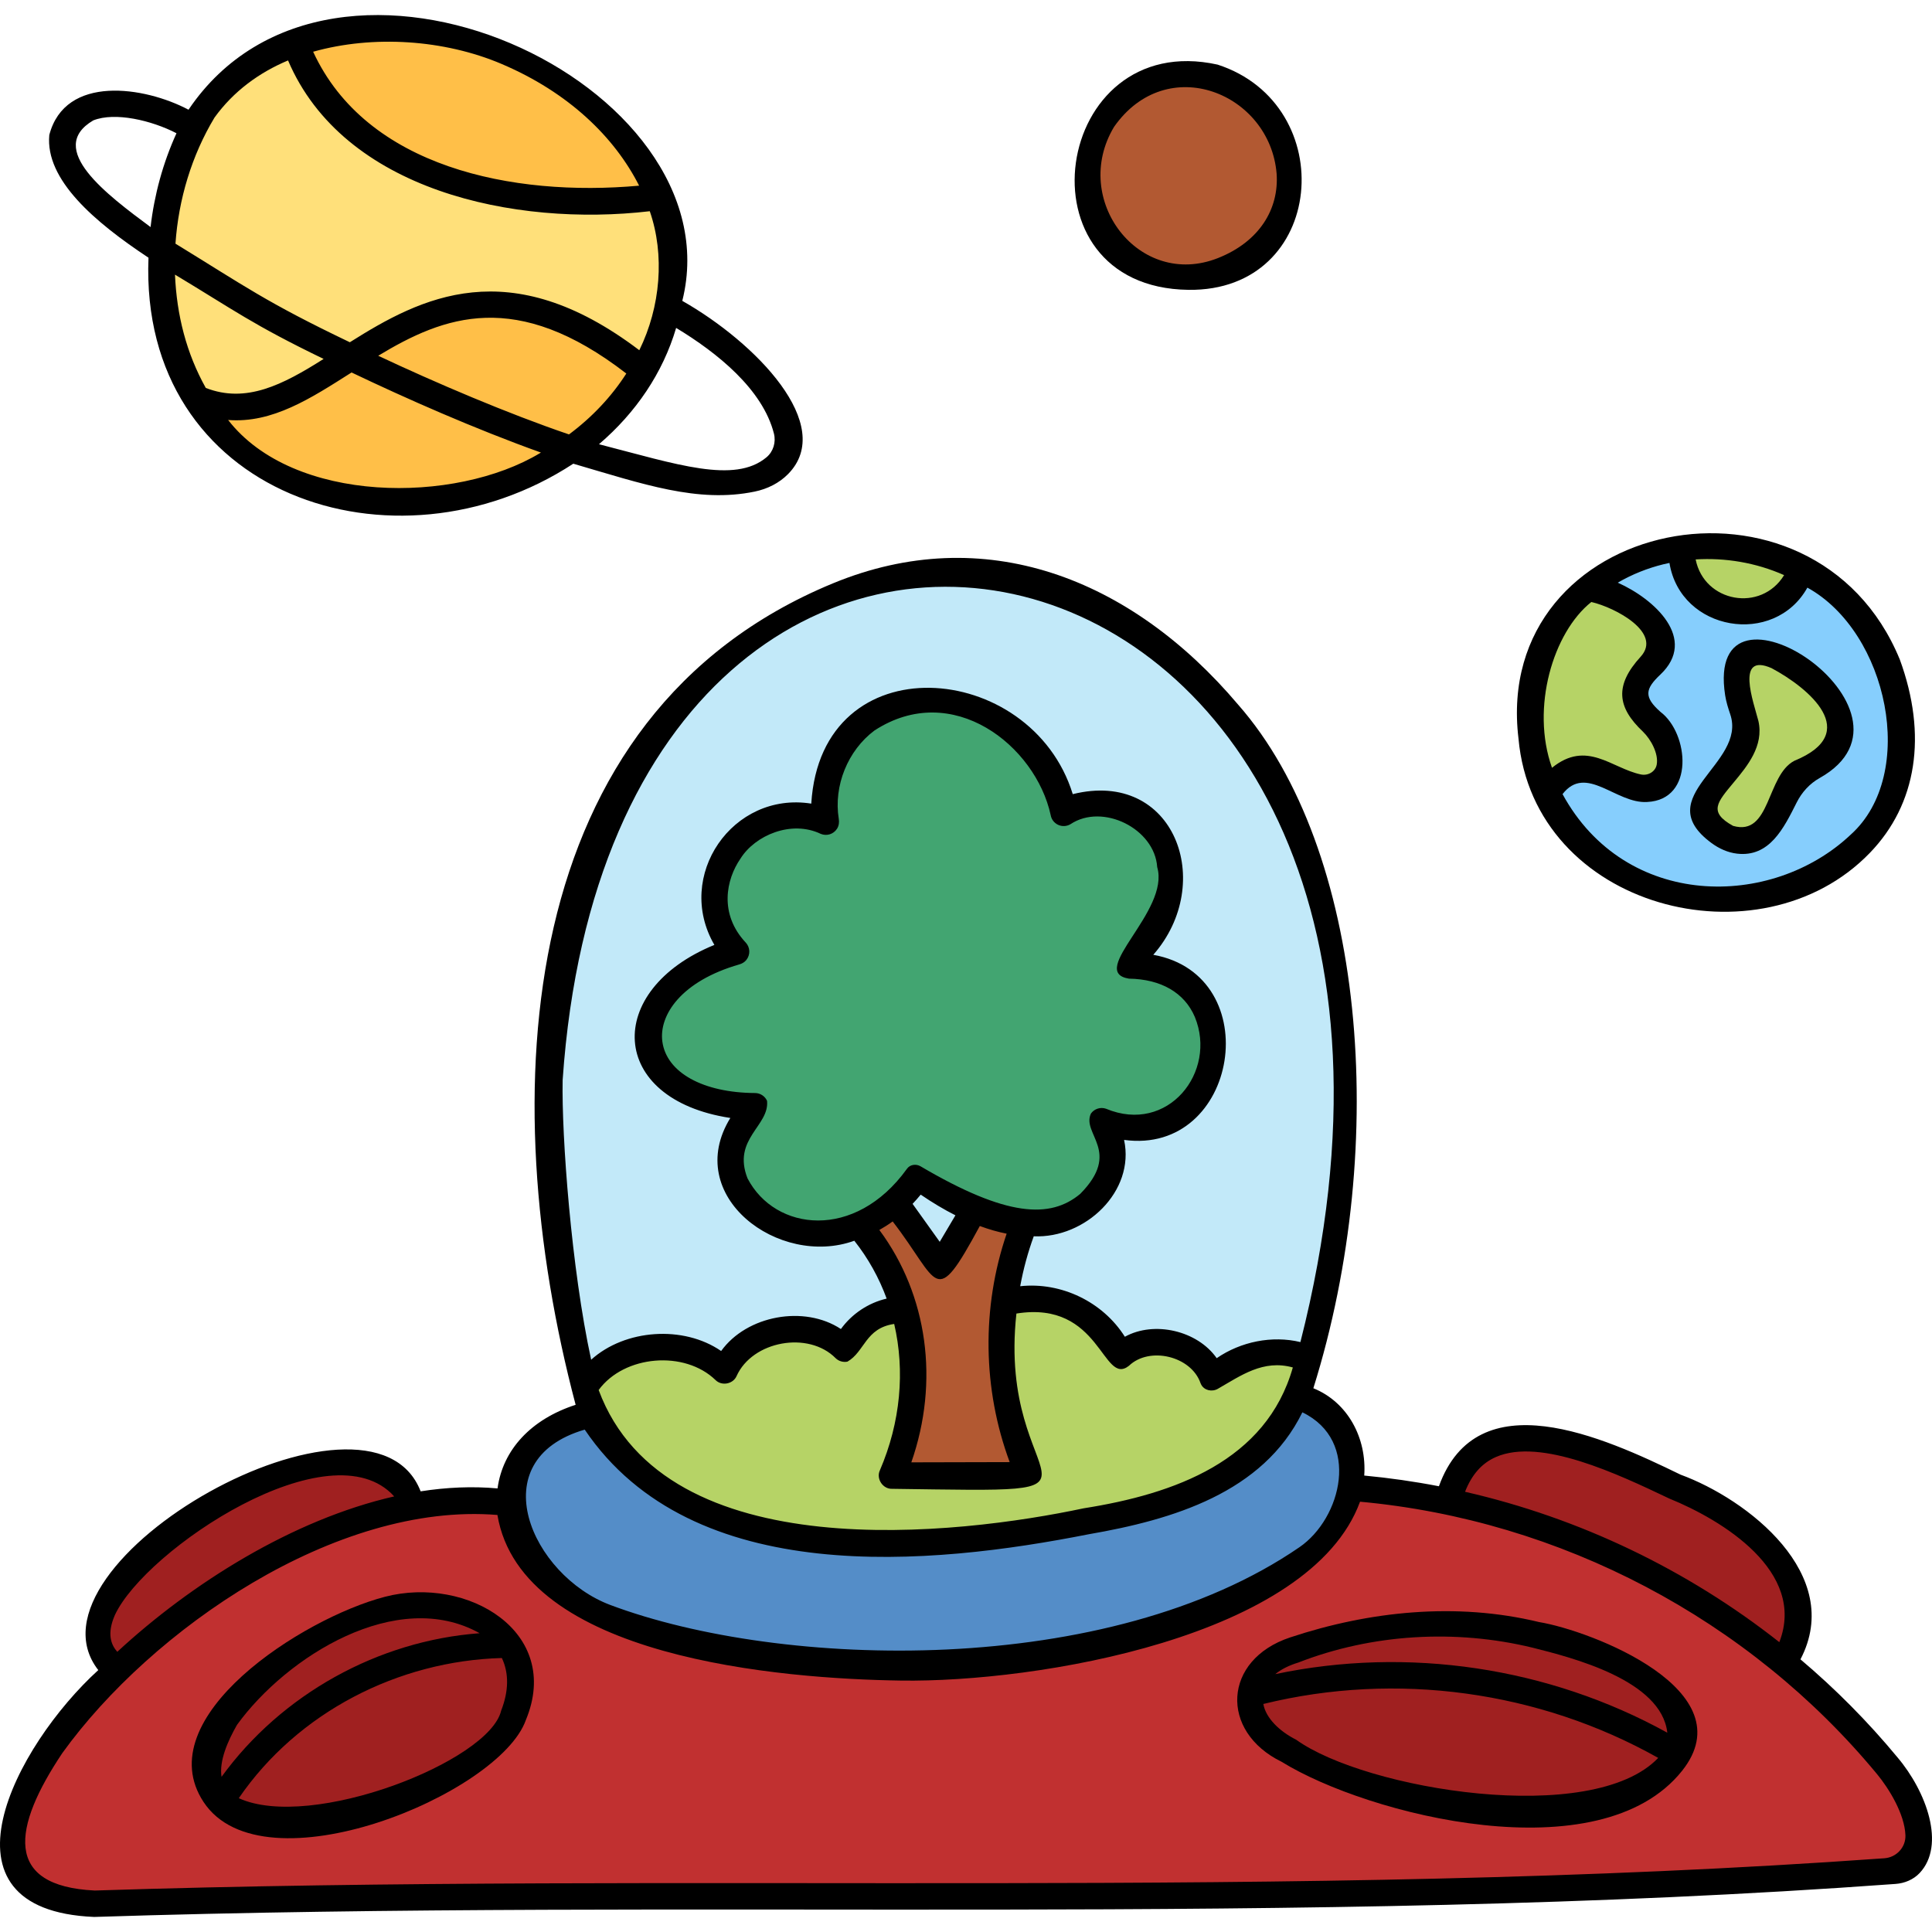 <svg id="Capa_1" enable-background="new 0 0 512 512" height="512" viewBox="0 0 512 512" width="512" xmlns="http://www.w3.org/2000/svg"><g><g><g fill="#a02020"><path d="m443.963 393.458c-17.34-7.934-48.975-24.687-59.441.429-.907 2.191.51 4.876 2.836 5.352 31.48 5.626 58.947 24.254 85.235 39.812 14.729-17.313-8.6-38.067-28.63-45.593z"/><path d="m407.126 432.774c-8.357-2.036-17.022-3.067-25.753-3.067-7.313-.655-57.081 5.505-45.296 17.467-2.743.284-5.824 1.845-5.217 5.083 9.711 21.638 45.22 26.004 73.435 27.651 8.761.614 43.408-3.856 38.051-16.763 2.113-.217 3.753-2.286 3.48-4.4-1.834-16.712-26.715-22.961-38.7-25.971z"/><path d="m133.001 435.39c-.984.021-1.966.068-2.945.123 4.906-8.657-12.808-10.366-18.606-10.655-9.372.001-19.602 3.27-29.582 9.456-8.863 5.522-16.894 12.827-22.528 20.796-3.945 7.148-8.972 19.738.397 19.625-2.04 7.986 9.708 7.493 16.171 8.07 22.203-.001 57.059-14.546 60.712-28.24 2.255-6.551 3.661-17.217-3.619-19.175z"/><path d="m108.283 397.778c-9.682-36.061-107.777 26.746-77.203 43.973 23.399-18.193 49.258-36.637 74.28-41.279 1.381-.317 2.494-1.342 2.923-2.694z"/></g><path d="m300.428 255.39c4.204-7.938 12.55-16.685 10.199-26.294-1.353-13.117-17.653-20.755-28.403-14.475-8.237-37.801-65.831-41.503-63.996 2.311-19.476-7.333-39.359 16.929-24.066 34.998-30.61 8.143-30.846 41.099 4.847 41.723-21.485 28.674 24.33 48.047 43.846 19.424 13.452 7.82 23.558 11.475 31.669 11.475 16.104.502 25.304-16.66 18.495-26.471 31.427 10.37 41.882-41.287 7.409-42.691z" fill="#42a571"/><path d="m172.202 51.98c-50.289 8.816-90.629-23.71-92.179-37.531-.866-2.041-3.249-2.962-5.229-2.119-21.67 8.32-30.625 30.146-32.284 51.967-.213 2.18 1.507 3.635 3.275 4.529-9.101 2.562 2.203 30.925 5.264 35.937 11.089 8.643 26.313.448 36.851-6.263 1.631-1.003 2.318-3.188 1.536-4.935 1.65.923 3.665 1.713 5.407.518 22.315-16.118 48.069-17.899 72.161 1.916 12.337 6.504 15.774-43.982 5.198-44.019z" fill="#ffe07a"/><path d="m168.426 95.825c-23.059-19.24-48.671-19.773-70.266-4.966-1.702.993-2.414 3.262-1.577 5.044-1.931-1.133-4.241-1.805-6.129-.205-9.447 6.01-18.37 11.687-27.815 11.687-2.124-.182-4.607-.2-5.7 2.018-.751 1.393-.609 3.098.36 4.349 15.992 22.807 64.275 24.896 87.867 9.754 1.967-.989 2.801-3.595 1.678-5.508 2.038.706 4.381 1.908 6.335.341 4.633-4.099 21.12-16.501 15.247-22.514z" fill="#ffbf48"/><path d="m134.627 13.323c-6.726-4.885-59.333-11.598-55.27 2.061 10.492 27.178 58.023 46.389 93.513 35.768-1.493-15.832-21.041-29.078-38.243-37.829z" fill="#ffbf48"/><path d="m360.785 393.987c-1.789-.167-3.497.899-4.12 2.606-6.679 18.204-30.741 28.797-49.752 34.479-51.265 14.29-153.269 19.878-171.151-30.249-11.402-13.693-66.368 10.694-73.833 16.988-25.241 13.34-95.32 80.993-36.701 87.199 154.604-6.333 322.379 5.267 481.007-10.255 8.192-9.768-4.265-25.386-5.711-27.133-34.582-41.822-85.514-68.66-139.739-73.635zm-225.119 60.31c-4.102 11.941-33.471 27.54-57.975 27.594-14.829.487-28.044-6.908-18.892-24.054 9.989-17.806 34.112-31.147 53.543-32.288 16.04-.109 30.348 12.788 23.324 28.748zm306.943 12.486c-23.025 30.794-149.46-3.542-99.635-29.002 19.861-7.773 43.006-9.164 63.934-4.033 12.819 2.47 46.942 13.692 35.701 33.035z" fill="#c13030"/><path d="m314.117 19.101c-35.243.973-34.652 54.134.794 54.551 37.846-1.778 34.304-53.806-.794-54.551z" fill="#b25932"/><path d="m270.556 328.231c1.502-6.082-6.893-5.81-10.894-7.322-5.233.664-6.872 10.535-10.499 13.583-4.047-3.84-6.225-12.795-12.594-14.803-3.49.739-9.761 4.402-6.738 8.648 15.236 20.049 11.66 38.346 8.419 61.524.781 3.414 27.005.938 29.342 1.61 2.694.063 4.751-2.887 3.739-5.393-6.893-18.566-7.168-39.109-.775-57.847z" fill="#b25932"/><path d="m300.038 357.759c6.003-3.423 15.529-.927 19.123 4.462.778 1.113 2.02 1.709 3.283 1.709 16.287-9.611 23.624-.431 26.053-7.273 60.665-280.671-257.44-266.713-195.74 4.535 3.088 9.009 11.819-5.295 22.853-3.702 7.312-1.531 14.712 7.779 18.747 2.876 6.027-8.826 19.772-9.159 28.489-4.155 4.806-1.24 7.242-7.781 13.03-8.174 2.285-.481 3.701-3.097 2.849-5.272-3.021-6.134-5.537-15.577-12.325-17.956-10.69 3.982-25.041-.272-30.292-9.977-5.5-10.139 1.481-12.26 1.073-20.242-.565-1.218-1.703-2.072-3.029-2.274-12.73-1.939-20.904-7.928-21.864-16.021-1.674-18.919 25.055-19.904 20.492-27.893-3.831-6.594-3.849-14.471-.049-21.075 4.523-8.025 13.441-11.925 22.269-10.357 9.01-1.031-.921-29.542 30.844-30.695 12.905 0 29.245 7.937 34.624 25.364 1.7 5.075 7.661 1.41 11.196 1.87 19.132-.003 22.832 24.389 10.958 36.882-2.07 2.214-.679 6.127 2.298 6.575 24.307 4.815 19.472 40.706-3.374 41.378-13.238-2.311-3.294 10.822-11.009 17.657-7.3 10.109-17.677 4.999-20.348 10.258-1.131 5.281-5.537 12.118-2.765 17.32.859.928 2.117 1.393 3.363 1.257 19.802-2.327 22.646 16.315 29.251 12.923z" fill="#c2e9f9"/><path d="m255.008 318.501c-3.686-1.392-7.017-5.036-11.014-5.912-3.376.367-7.823 5.393-5.407 8.768 2.841 2.744 8.728 17.084 13.895 9.771 1.438-3.166 7.976-9.935 2.526-12.627z" fill="#c2e9f9"/><path d="m471.368 173.534c-12.862-5.715-13.409 8.541-9.265 18.464 1.026 4.687-2.561 8.992-5.734 12.802-6.853 6.491-6.968 14.496 1.819 17.916 12.316 3.928 13.356-12.166 19.078-17.494 22.273-8.934 5.105-26.848-5.898-31.688z" fill="#b6d366"/><path d="m476.223 154.496c3.751-9.541-21.018-10.461-27.108-10.24-13.715 4.789 13.111 31.597 27.108 10.24z" fill="#b6d366"/><path d="m433.363 182.643c-.188-2.299 2.926-4.438 4.854-6.539 6.746-10.616-8.662-19.792-16.498-20.563-11.664 1.454-25.34 43.606-10.42 51.931 7.351-3.174 7.8-4.812 15.438-.968 5.255 3.071 15.326 5.351 16.311-3.58 1.816-8.129-9.744-13.996-9.685-20.281z" fill="#b6d366"/><path d="m346.459 363.481c-.628-11.698-19.902-3.06-24.96.667-3.445-8.42-17.094-11.992-24.352-5.746-5.081-6.175-9.081-14.292-23.209-14.685-3.019.113-8.124-.179-8.555 3.949-2.133 22.511 2.914 30.912 6.593 42.332-11.234 1.686-22.459.43-34.843.562 7.633-14.551 10.34-64.765-13.471-34.048-8.814-8.511-26.875-4.812-31.79 5.841-9.579-9.149-29.161-7.101-36.455 3.663 3.342 29.096 37.139 43.148 79.652 43.46 45.924-2.386 99.8-6.337 111.39-45.995z" fill="#b6d366"/><path d="m234.561 408.595c-36.279-.001-61.946-10.758-76.288-31.976-.973-1.449-2.795-2.085-4.435-1.6-12.268 3.582-19.379 12.296-19.023 23.311 2.647 38.273 73.262 42.455 103.995 44.062 34.804-.5 121.566-13.15 119.829-55.333.357-6.348-10.745-22.282-17.093-14.54-4.647 24.876-78.152 37.286-106.985 36.076z" fill="#548dc8"/><path d="m480.901 152.228c-1.891-1.054-4.348-.386-5.425 1.554-6.45 11.924-26.488 9.798-29.109-5.242-.174-1.075-.778-2.032-1.674-2.65-5.916-1.957-12.686 2.639-17.986 5.062-8.332 6.881 11.262 9.737 11.956 17.57 2.421 5.492-5.887 9.417-6.059 14.088.13 9.196 12.166 11.072 8.855 22.125-4.16 9.597-14.821-1.912-21.824-1.321-4.042-.156-11.261 3.885-9.059 8.95 15.163 30.65 59.187 34.724 82.593 11.766 20.436-17.399 10.094-60.804-12.268-71.902zm-3.745 51.976c-5.624 4.543-8.054 18.964-15.346 18.112-3.889.461-9.768-4.753-9.859-6.92 1.174-9.201 15.925-16.625 9.719-28.99-1.587-9.454-1.376-12.361 3.874-12.929 12.999.275 34.013 22.852 11.612 30.727z" fill="#86cefd"/></g><g><path d="m502.838 465.704c-7.801-9.434-16.415-18.11-25.695-25.959 11.742-22.477-14.038-42.447-31.785-48.95-20.635-10.055-53.852-25.065-64.03 3.077-6.531-1.262-13.135-2.207-19.791-2.833.697-9.903-4.326-19.433-13.484-23.14 20.408-65.156 13.577-143.018-19.923-181.149-28.514-33.726-67.426-48.669-107.427-32.143-84.517 34.917-89.963 135.2-68.153 217.682-11.817 3.826-19.307 11.91-20.698 22.159-6.674-.609-13.507-.299-20.379.773-13.256-34.196-107.657 18.827-85.427 47.372-22.01 20.037-44.999 63.579-1.099 65.418 159.065-5.131 318.661 2.861 477.407-8.75 2.401-.176 4.726-1.14 6.376-2.893 6.935-7.37 1.827-21.557-5.892-30.664zm-106.4-79.584c11.887-5.185 32.363 4.553 45.912 10.998 14.008 5.681 36.44 19.329 29.19 38.071-24.377-19.21-52.928-32.906-83.286-39.851 1.778-4.564 4.463-7.595 8.184-9.218zm-193.164-94.393c-.563-1.248-1.802-2.053-3.171-2.061-13.807-.081-23.452-5.428-24.572-13.623-.957-7.006 4.983-16.042 20.405-20.465.718-.206 1.394-.596 1.857-1.183 1.138-1.444.984-3.377-.168-4.606-7.122-7.598-5.202-16.729-1.395-22.24 3.862-6.19 13.485-10.299 21.295-6.559 1.528.629 3.351.12 4.307-1.381.489-.767.598-1.71.452-2.608-1.416-8.725 2.37-18.115 9.452-23.405 20.697-13.486 42.704 4.046 46.699 22.387.189 1.151.938 2.13 1.998 2.615 1.06.484 2.291.41 3.284-.198 8.492-5.623 22.276 1.168 22.954 11.394 3.443 11.706-18.686 27.754-7.492 29.559 8.53.128 14.734 3.736 17.468 10.159 5.975 14.547-7.12 31.166-23.544 24.313-1.468-.508-3.098.014-4 1.281-2.536 5.44 8.251 10.049-2.825 21.277-7.921 6.618-19.453 6.168-42.321-7.299-1.206-.71-2.823-.477-3.618.675-.005.008-.011.016-.016.024-13.742 19.066-34.912 16.533-42.218 2.505-4.14-10.493 5.861-13.898 5.169-20.561zm49.924 30.346-4.16 7.021-7.195-10.063c.739-.781 1.462-1.588 2.152-2.443 3.129 2.141 6.2 3.964 9.203 5.485zm-16.631 1.619c12.515 16.191 10.908 23.728 23.09 1.215 2.43.895 4.805 1.577 7.115 2.031-6.672 19.549-6.376 41.188.806 60.535l-26.068.063c7.473-21.411 4.346-44.343-8.474-61.584 1.209-.678 2.389-1.429 3.531-2.26zm-3.396 65.972c-1.028 2.216.781 4.964 3.225 4.887 66.954.91 27.675 1.993 32.962-46.448 22.441-3.59 22.777 19.388 29.815 13.852 5.463-5.238 16.509-2.565 18.976 4.589.05.134.109.263.175.388.829 1.563 2.88 1.996 4.416 1.117 6.113-3.496 12.015-7.839 19.873-5.658-7.013 24.736-31.249 33.51-55.436 37.326-32.759 6.96-110.768 16.463-128.53-31.349 6.758-9.255 22.803-10.606 31.009-2.608 1.631 1.59 4.584 1.03 5.525-1.045 4.176-9.382 19.088-12.082 26.29-4.764.828.789 1.989 1.122 3.113.894 4.592-2.632 4.735-8.877 12.387-9.987 2.888 12.44 1.703 26.032-3.8 38.806zm-84.066-103.426c14.3-208.037 252.658-155.182 195.515 69.428-7.512-1.816-15.818-.112-22.183 4.264-5.094-7.297-16.553-9.979-24.338-5.676-5.84-9.263-16.866-14.568-27.737-13.393.826-4.493 2.02-8.922 3.592-13.233 13.643.604 26.891-11.879 23.938-25.542 30.352 4.141 38.007-43.605 7.74-49.054 16.685-19.021 5.637-49.27-21.34-42.574-10.998-35.642-66.689-40.34-69.295 2.511-20.839-3.314-36.301 19.163-25.68 37.442-29.346 11.974-28.265 40.907 4.232 45.861-12.751 20.677 12.861 39.761 32.854 32.537 3.692 4.664 6.556 9.838 8.567 15.334-4.862 1.129-9.212 4.044-12.121 8.063-9.707-6.413-24.949-3.617-31.741 5.826-9.979-6.874-25.448-5.818-34.447 2.308-5.254-24.086-7.854-59.33-7.556-74.102zm5.853 92.624c28.598 42.31 91.871 35.969 133.574 27.727 22.198-3.836 46.161-10.97 56.609-32.311 15.575 7.541 10.359 28.093-.753 35.731-50.639 34.807-137.231 32.388-182.664 15.32-20.801-7.815-34.479-38.379-6.766-46.467zm-124.51 49.132c8.115-17.409 57.199-50.112 74.019-31.427-26.941 6.143-53.831 23.086-73.384 41.181-1.62-1.821-2.838-4.723-.635-9.754zm468.948 64.462c-157.663 11.324-316.24 3.441-474.292 8.553-24.29-1.176-21.753-16.744-8.57-36.452 23.573-32.716 72.475-66.57 115.287-63.077 6.366 37.946 75.267 43.426 106.951 43.89 35.785.525 108.435-11.392 121.652-47.404 53.183 4.882 103.054 31.132 137.018 72.201 3.095 3.742 7.3 10.504 7.516 16.191.121 3.186-2.383 5.869-5.562 6.098z"/><path d="m102.054 423.153c-21.943 5.69-62.849 32.035-48.106 54.398 15.77 23.92 78.46-2.028 85.408-21.725 9.704-23.379-15.547-38.314-37.302-32.673zm-39.24 33.943c13.156-18.125 42.398-36.513 64.297-24.275-26.934 1.981-52.52 16.197-68.4 38.056-.681-4.184 1.684-9.579 4.103-13.781zm69.99-3.743c-3.127 13.43-50.357 31.933-69.523 23.186 15.618-22.788 42.275-36.397 69.716-37.147 1.898 4.009 1.847 8.754-.193 13.961z"/><path d="m407.854 429.859c-21.972-5.322-45.027-2.868-65.952 4.074-17.834 5.916-18.741 24.912-2.266 32.958 22.956 14.179 84.341 29.716 106.125 2.402 17.002-21.319-24.071-37.148-37.907-39.434zm-63.795 10.737c19.472-7.597 41.669-8.917 62.117-3.938 10.357 2.603 34.141 8.584 35.677 22.523-31.469-17.372-68.748-22.912-103.884-15.523 1.551-1.267 3.604-2.312 6.09-3.062zm-.554 20.453c-4.592-2.314-8.074-5.858-8.71-9.477 35.201-8.65 73.06-3.478 104.648 14.291-17.474 18.345-77.528 8.404-95.938-4.814z"/><path d="m402.415 195.718c4.031 45.096 64.027 60.454 93.11 30.308 12.474-12.894 15.293-31.177 7.947-51.241-22.687-55.237-108.158-37.826-101.057 20.933zm70.394-43.304c-6.07 9.93-21.164 7.272-23.446-4.162 7.795-.486 15.954.834 23.446 4.162zm-32.002-2.872c.534-.131 1.074-.249 1.615-.362 2.936 18.144 27.785 22.26 36.551 6.546 21.358 11.78 29.279 49.415 11.513 65.438-21.004 19.857-59.721 19.9-76.396-10.715 6.274-8.088 14.169 2.605 22.419 2.084 12.68-.587 11.075-18.213 3.527-23.882-4.483-3.97-4.038-6.089-.044-9.862 10.032-9.476-1.567-20.062-11.272-24.375 3.852-2.249 7.977-3.86 12.087-4.872zm-19.089 9.994c6.389 1.47 18.889 8.14 13.069 14.502-6.993 7.644-6.193 13.437.599 19.846 2.148 2.077 4.182 5.862 3.663 8.733-.342 1.893-2.308 3.016-4.19 2.622-7.778-1.627-14.327-9.263-23.563-1.768-5.685-15.933.317-35.918 10.422-43.935z"/><path d="m460.339 226.226c8.616.998 12.383-6.762 15.803-13.564 1.355-2.695 3.431-4.99 6.062-6.464 31.622-17.719-30.725-58.604-25.019-21.915.268 1.72.798 3.388 1.354 5.038 4.445 13.189-21.712 21.741-4.991 34.08 2.004 1.479 4.318 2.539 6.791 2.825zm-.891-18.873c3.587-4.313 8.044-9.67 6.546-16.293-1.272-4.934-6.187-18.235 3.484-13.997 9.92 5.306 24.09 17.158 6.08 24.536-7.487 3.835-6.254 20.137-16.271 17.267-6.662-3.681-4.167-6.282.161-11.513z"/><path d="m39.351 68.296c-2.52 63.012 65.255 85.552 112.574 54.589 18.463 5.389 33.009 10.512 48.098 7.387 3.331-.69 6.471-2.239 8.853-4.668 12.705-12.955-8.613-34.831-28.061-45.873 14.444-57.599-92.408-107.601-130.858-50.656-11.636-6.171-32.696-9.397-36.892 6.693-1.123 11.878 12.037 23.092 26.286 32.528zm15.185 34.51c-5.156-9.219-7.706-19.325-8.163-30.026 15.701 9.433 20.43 13.166 39.389 22.339-10.909 6.912-20.563 11.839-31.226 7.687zm88.63 17.239c-22.547 13.618-65.427 13.533-82.71-8.745 11.722.915 21.863-5.694 32.713-12.591 14.523 6.932 32.568 14.908 50.185 21.226-.064.035-.125.074-.188.11zm7.623-4.919c-16.234-5.518-35.556-13.787-50.559-20.846 17.464-10.561 36.582-17.823 65.751 4.709-3.92 6.102-9.05 11.569-15.192 16.137zm52.346 6.055c-8.469 7.11-23.776 1.855-44.4-3.457 9.804-8.375 16.945-18.936 20.449-30.825 10.916 6.597 22.923 16.257 25.914 27.996.583 2.287-.156 4.769-1.963 6.286zm-70.193-104.229c17.74 7.541 29.918 19.389 36.43 32.253-33.551 3.039-72.283-4.881-86.385-35.495 15.891-4.471 34.707-3.24 49.955 3.242zm-76.09 14.195c5.018-6.945 11.781-11.896 19.484-15.132 14.681 34.474 60.002 44.146 95.861 39.96 4.008 11.557 2.877 25.317-2.775 36.835-34.525-26.163-57.882-13.986-76.71-2.11-22.244-10.64-27.908-14.912-46.213-26.129.803-11.709 4.289-23.359 10.353-33.424zm-32.137.758c5.768-2.298 15.47-.002 22.054 3.404-3.577 7.844-5.878 16.298-6.867 24.865-11.475-8.522-27.943-20.752-15.187-28.269z"/><path d="m314.947 76.811c36.51.486 40.427-49.061 7.729-59.688-43.716-9.655-53.858 59.075-7.729 59.688zm-19.729-43.167c14.032-20.099 41.366-8.957 43.1 12.396.654 9.329-4.543 17.996-15.539 22.35-20.892 8.273-39.088-15.464-27.561-34.746z"/></g></g></svg>